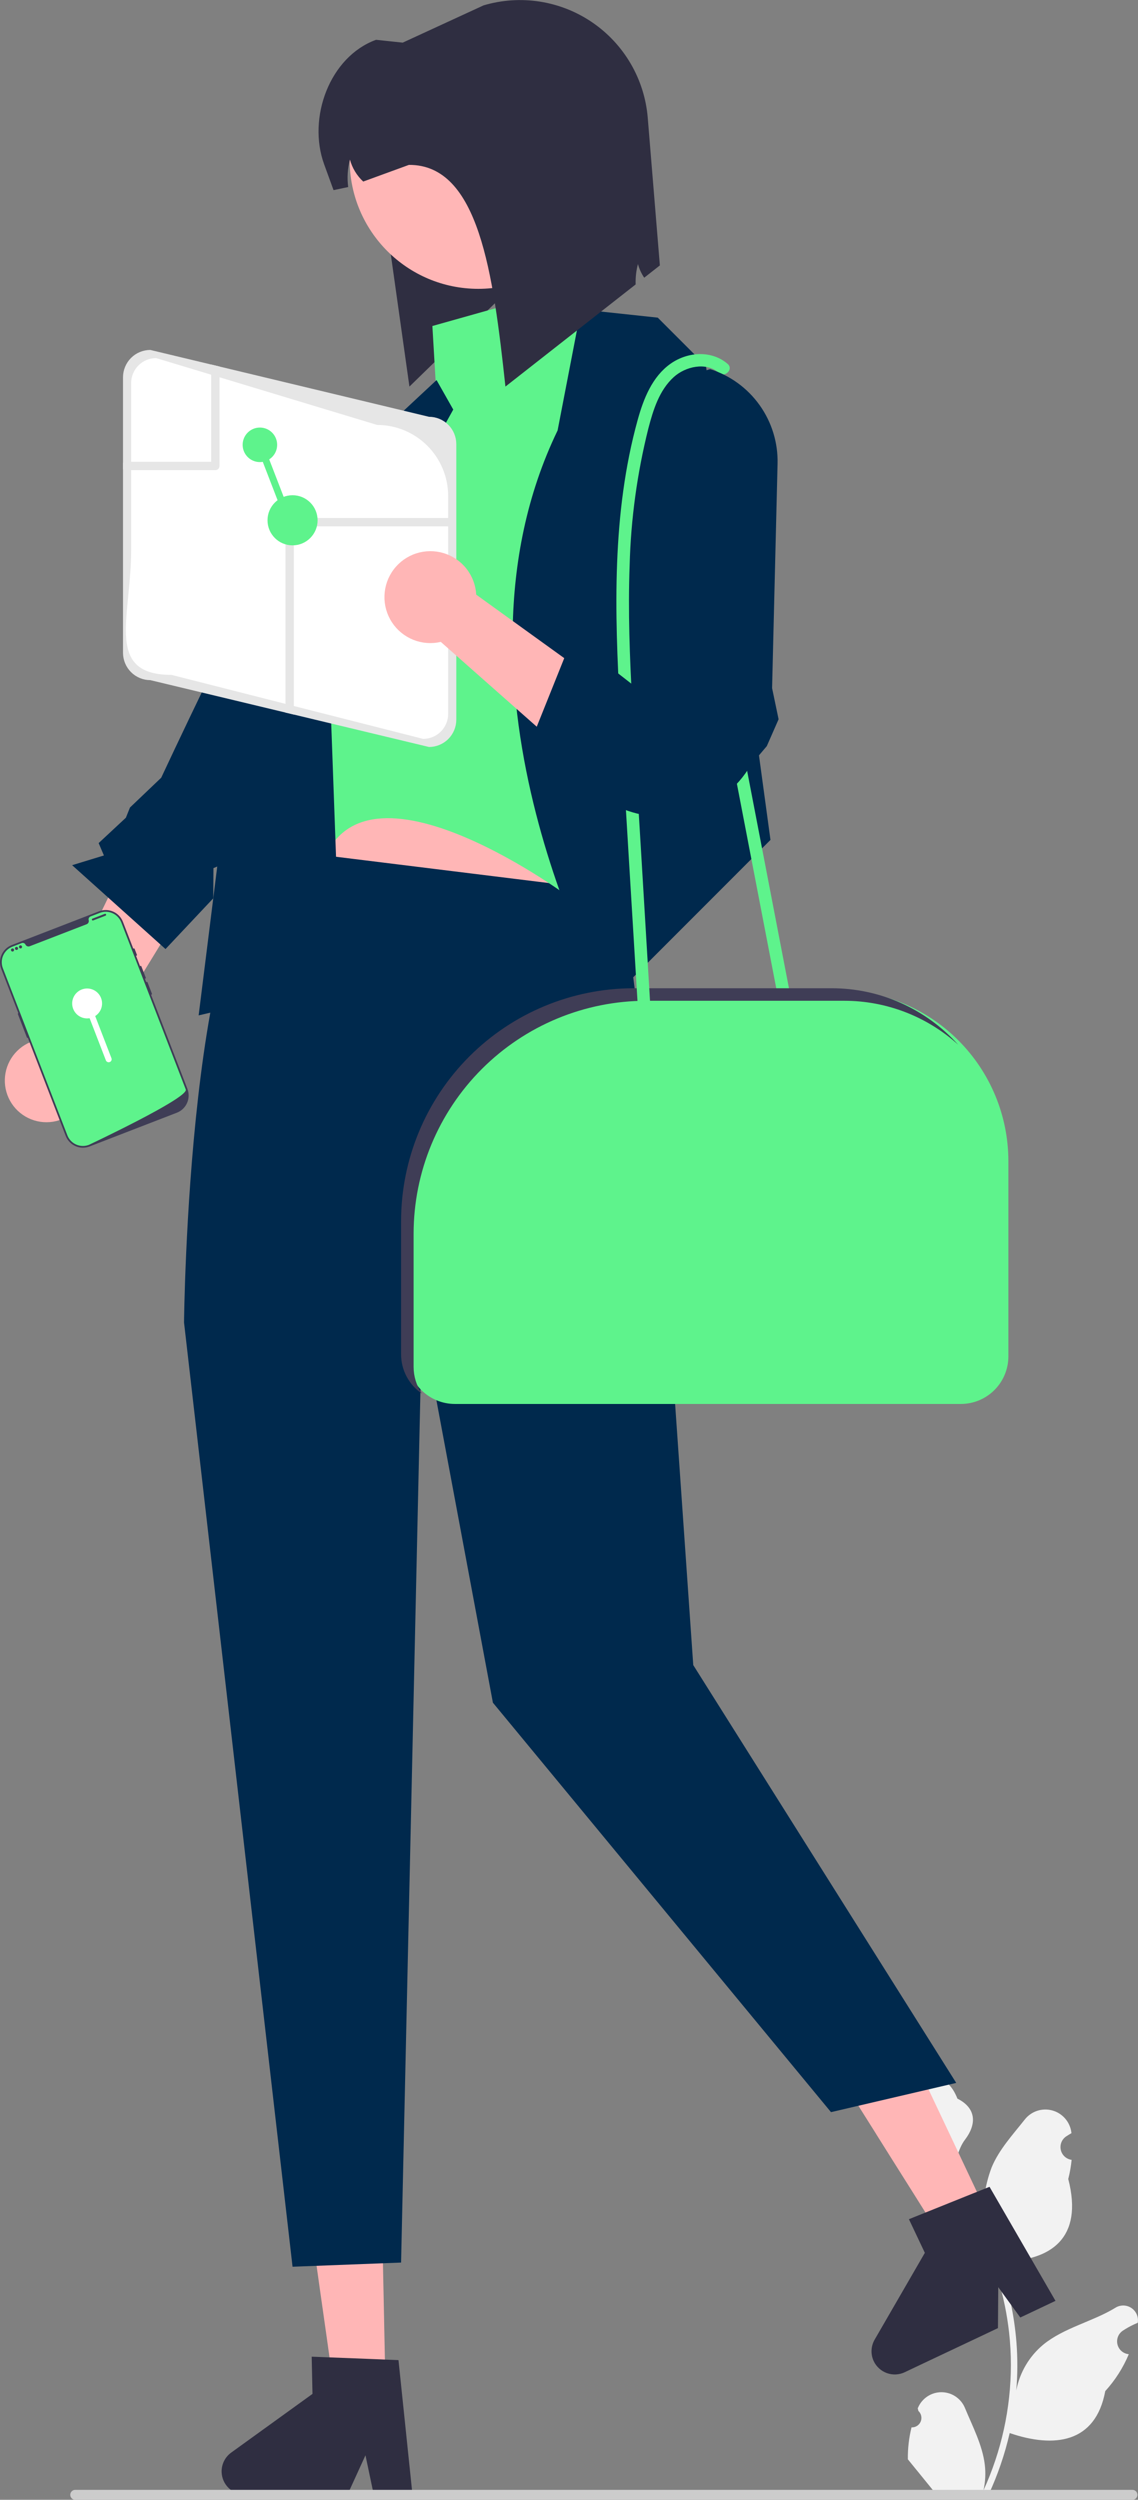 <svg width="241" height="529" viewBox="0 0 241 529" fill="none" xmlns="http://www.w3.org/2000/svg">
<rect x="0" y="0" width="241" height="529" fill="#808080" stroke="none"/>
<g clip-path="url(#clip0_518_5)">
<path d="M86.707 81.808L120.296 49.094L116.846 32.635C115.435 17.786 98.59 7.818 100.662 3.315L76.983 12.844L86.707 81.808Z" fill="#2F2E41"/>
<path d="M193.038 513.675C193.449 513.694 193.856 513.586 194.204 513.366C194.551 513.146 194.823 512.824 194.981 512.445C195.14 512.065 195.178 511.646 195.091 511.244C195.003 510.842 194.794 510.476 194.492 510.197L194.355 509.651C194.373 509.607 194.391 509.563 194.409 509.519C194.823 508.541 195.517 507.708 196.403 507.123C197.289 506.538 198.328 506.228 199.39 506.232C200.452 506.236 201.489 506.554 202.37 507.145C203.252 507.736 203.939 508.575 204.346 509.556C205.971 513.472 208.04 517.393 208.55 521.533C208.774 523.363 208.68 525.218 208.27 527.015C212.087 518.687 214.069 509.634 214.082 500.472C214.083 498.173 213.955 495.876 213.7 493.591C213.488 491.718 213.195 489.858 212.82 488.011C210.774 477.993 206.382 468.602 200.003 460.612C196.916 458.927 194.419 456.336 192.849 453.188C192.281 452.056 191.879 450.848 191.656 449.601C192.004 449.647 192.969 444.342 192.707 444.016C193.192 443.28 194.061 442.913 194.591 442.195C197.227 438.62 200.859 439.244 202.755 444.102C206.805 446.147 206.845 449.538 204.359 452.799C202.778 454.874 202.561 457.682 201.174 459.903C201.316 460.086 201.465 460.263 201.607 460.446C204.217 463.802 206.491 467.405 208.397 471.205C207.933 466.948 208.487 462.642 210.011 458.641C211.557 454.913 214.453 451.772 217.004 448.549C217.678 447.683 218.595 447.036 219.636 446.691C220.678 446.346 221.799 446.317 222.857 446.609C223.915 446.901 224.863 447.5 225.581 448.33C226.299 449.161 226.754 450.185 226.89 451.275C226.895 451.322 226.9 451.37 226.905 451.417C226.526 451.631 226.155 451.858 225.793 452.098C225.337 452.403 224.984 452.838 224.779 453.347C224.575 453.856 224.529 454.414 224.648 454.95C224.766 455.485 225.044 455.972 225.444 456.347C225.844 456.722 226.348 456.967 226.89 457.051L226.945 457.059C226.81 458.425 226.572 459.779 226.231 461.108C229.504 473.766 222.439 478.376 212.352 478.583C212.13 478.697 211.913 478.811 211.69 478.92C213.605 484.349 214.807 490.005 215.264 495.744C215.523 499.13 215.508 502.531 215.218 505.914L215.235 505.794C215.966 502.032 217.973 498.637 220.916 496.183C225.288 492.591 231.464 491.269 236.18 488.381C236.681 488.059 237.264 487.888 237.86 487.886C238.456 487.885 239.039 488.054 239.542 488.373C240.045 488.693 240.446 489.149 240.698 489.689C240.949 490.229 241.042 490.83 240.963 491.42L240.944 491.546C240.241 491.833 239.557 492.163 238.895 492.534C238.516 492.748 238.145 492.975 237.782 493.215C237.326 493.52 236.973 493.955 236.769 494.464C236.564 494.973 236.518 495.531 236.637 496.067C236.756 496.602 237.033 497.089 237.433 497.464C237.833 497.839 238.337 498.084 238.879 498.168L238.935 498.176C238.974 498.182 239.009 498.188 239.049 498.194C237.847 501.063 236.161 503.703 234.065 506C232.019 517.05 223.231 518.098 213.831 514.88H213.825C212.794 519.363 211.3 523.727 209.366 527.901H193.438C193.38 527.723 193.329 527.541 193.278 527.364C194.752 527.456 196.232 527.368 197.685 527.101C196.503 525.651 195.322 524.189 194.14 522.738C194.113 522.711 194.089 522.682 194.065 522.652C193.466 521.91 192.861 521.173 192.261 520.431L192.261 520.43C192.229 518.154 192.491 515.884 193.038 513.675Z" fill="#F2F2F2"/>
<path d="M64.509 461.574L67.035 479.372V479.417L67.87 485.339L69.223 494.847V494.858L69.786 498.862L70.632 504.818L78.187 504.659L80.442 504.603L81.627 504.581L81.513 499.324L81.231 485.384L80.724 461.236H80.622L78.368 461.281L69.358 461.473L67.103 461.518L64.509 461.574Z" fill="#FFB6B6"/>
<path d="M46.931 523.089C46.96 524.392 47.505 525.63 48.445 526.533C49.386 527.435 50.645 527.929 51.948 527.905L55.556 527.826L57.812 527.781L66.821 527.6L69.088 527.555L73.801 527.453L77.398 519.581L78.108 522.953V522.964L79.033 527.341L80.352 527.318L87.276 527.171L84.389 499.437L81.514 499.324L80.465 499.279L78.21 499.189L69.798 498.862H69.787L69.2 498.839L66.945 498.749L66.009 498.715L66.178 506.588L57.879 512.577L55.613 514.212L48.971 519.006C48.327 519.47 47.804 520.085 47.449 520.796C47.093 521.507 46.915 522.294 46.931 523.089Z" fill="#2F2E41"/>
<path d="M175.944 436.339L185.521 451.549L185.54 451.591L188.72 456.654L193.84 464.778L193.845 464.789L195.996 468.212L199.201 473.302L206.031 470.069L208.066 469.096L209.138 468.592L206.887 463.84L200.934 451.233L190.604 429.401L190.511 429.443L188.471 430.406L180.327 434.264L178.287 435.227L175.944 436.339Z" fill="#FFB6B6"/>
<path d="M185.035 499.667C185.595 500.845 186.598 501.752 187.825 502.191C189.052 502.631 190.403 502.566 191.582 502.012L194.843 500.464L196.883 499.501L205.032 495.653L207.082 494.686L211.342 492.666L211.408 484.01L213.434 486.798L213.439 486.808L216.071 490.424L217.266 489.864L223.525 486.9L209.558 462.768L206.887 463.841L205.912 464.228L203.817 465.068L196.006 468.208L195.996 468.213L195.451 468.432L193.356 469.271L192.488 469.623L195.859 476.739L190.732 485.598L189.332 488.017L185.229 495.107C184.831 495.795 184.605 496.569 184.571 497.363C184.537 498.157 184.696 498.948 185.035 499.667Z" fill="#2F2E41"/>
<path d="M18.144 225.704L40.191 189.734L28.465 178.47L8.37 219.968C6.586 220.27 4.937 221.113 3.648 222.384C2.359 223.654 1.492 225.291 1.165 227.072C0.838 228.852 1.067 230.69 1.82 232.336C2.573 233.982 3.814 235.357 5.375 236.273C6.936 237.189 8.741 237.602 10.545 237.457C12.35 237.312 14.065 236.615 15.459 235.461C16.854 234.306 17.859 232.751 18.34 231.006C18.82 229.26 18.751 227.409 18.144 225.704Z" fill="#FFB6B6"/>
<path d="M86.524 111.419L76.568 101.7C76.568 101.7 67.862 99.012 59.824 112.909C51.785 126.806 34.143 164.575 34.143 164.575L27.525 170.886L26.657 173.045L20.891 178.413L22.006 181.03L15.275 183.088L35.05 200.838L45.161 190.101L45.203 183.713L49.594 181.841L53.926 178.25L55.484 172.35L86.524 111.419Z" fill="#00294D"/>
<path d="M126.042 139.721V196.722L59.746 184.814L76.541 133.532L126.042 139.721Z" fill="#FFB6B6"/>
<path d="M60.188 179.95L131.788 188.792L139.743 250.683L146.815 352.362L202.503 440.778L175.985 446.967L104.385 360.319L89.359 279.93L84.939 478.797L61.956 479.681L38.974 279.861C38.974 279.861 39.858 186.14 60.188 179.95Z" fill="#00294D"/>
<path d="M91.568 68.988L119.854 61.031L133.113 79.598L120.296 189.676C120.296 189.676 72.564 154.31 67.26 187.024L65.05 144.142C65.05 144.142 62.656 115.849 67.831 113.638C73.005 111.428 92.452 84.019 92.452 84.019L91.568 68.988Z" fill="#5EF38C"/>
<path d="M139.301 67.22L149.508 77.429L163.167 177.74L128.812 212.104C128.812 212.104 91.568 145.91 118.086 91.092L123.032 65.481L139.301 67.22Z" fill="#00294D"/>
<path d="M92.452 80.43L54.443 115.849L42.068 214.875L72.122 207.802L69.47 134.416L95.988 86.672L92.452 80.43Z" fill="#00294D"/>
<path d="M14.879 527.948C14.879 528.086 14.906 528.223 14.959 528.351C15.011 528.479 15.089 528.595 15.187 528.693C15.284 528.791 15.4 528.868 15.528 528.921C15.656 528.974 15.793 529 15.931 529H239.824C240.103 529 240.371 528.889 240.568 528.692C240.765 528.495 240.876 528.227 240.876 527.948C240.876 527.669 240.765 527.401 240.568 527.204C240.371 527.007 240.103 526.896 239.824 526.896H15.931C15.793 526.895 15.656 526.922 15.528 526.975C15.4 527.028 15.284 527.105 15.187 527.203C15.089 527.301 15.011 527.417 14.959 527.545C14.906 527.673 14.879 527.81 14.879 527.948Z" fill="#CCCCCC"/>
<path d="M96.325 297.102H203.491C206.158 297.099 208.716 296.038 210.602 294.151C212.488 292.264 213.549 289.707 213.552 287.038V245.699C213.541 236.12 209.732 226.937 202.961 220.164C196.189 213.39 187.008 209.581 177.432 209.57H135.522C122.462 209.585 109.942 214.78 100.708 224.017C91.474 233.254 86.279 245.777 86.265 258.839V287.038C86.268 289.707 87.329 292.264 89.215 294.151C91.101 296.038 93.658 297.099 96.325 297.102Z" fill="#5EF38C"/>
<path d="M164.8 211.259L155.208 161.451L152.455 147.159C152.134 145.491 154.69 144.777 155.013 146.454L164.605 196.261L167.357 210.553C167.678 212.221 165.123 212.936 164.8 211.259Z" fill="#5EF38C"/>
<path d="M31.832 74.054L44.719 77.14L46.487 77.565L90.852 88.201C92.385 88.202 93.855 88.811 94.939 89.895C96.023 90.98 96.633 92.45 96.633 93.984V152.303C96.631 153.835 96.021 155.303 94.937 156.386C93.853 157.468 92.384 158.076 90.852 158.076L62.23 151.215L60.462 150.791L31.832 143.93C30.3 143.928 28.832 143.32 27.749 142.237C26.665 141.155 26.055 139.688 26.051 138.156V79.837C26.053 78.304 26.662 76.834 27.746 75.75C28.83 74.666 30.299 74.056 31.832 74.054Z" fill="#E6E6E6"/>
<path d="M27.774 116.45V81.075C27.774 80.379 27.911 79.69 28.177 79.048C28.443 78.405 28.833 77.821 29.325 77.329C29.816 76.837 30.4 76.447 31.043 76.181C31.685 75.915 32.374 75.778 33.069 75.779L44.719 79.297L46.487 79.837L79.865 89.925C81.841 89.925 83.797 90.314 85.622 91.071C87.448 91.827 89.106 92.935 90.503 94.333C91.9 95.73 93.008 97.389 93.764 99.215C94.52 101.041 94.91 102.997 94.909 104.974V151.065C94.91 151.76 94.773 152.449 94.507 153.092C94.241 153.735 93.851 154.319 93.359 154.81C92.868 155.302 92.284 155.692 91.641 155.958C90.999 156.224 90.31 156.361 89.615 156.361L62.23 149.403L60.462 148.952L36.322 142.816C28.411 142.816 26.66 139.058 26.66 133.276C26.661 128.669 27.774 122.763 27.774 116.45Z" fill="white"/>
<path d="M60.462 110.499V150.791L62.23 151.215V111.384H94.909C95.144 111.384 95.369 111.29 95.535 111.125C95.7 110.959 95.793 110.734 95.793 110.499C95.793 110.265 95.7 110.04 95.535 109.874C95.369 109.708 95.144 109.615 94.909 109.615H61.346C61.23 109.615 61.115 109.637 61.008 109.682C60.9 109.726 60.803 109.791 60.72 109.873C60.638 109.956 60.573 110.053 60.529 110.161C60.485 110.268 60.462 110.383 60.462 110.499Z" fill="#E6E6E6"/>
<path d="M26.051 97.918V99.297C26.206 99.424 26.399 99.492 26.599 99.492H45.603C45.72 99.492 45.835 99.47 45.942 99.425C46.05 99.381 46.147 99.316 46.229 99.234C46.312 99.151 46.377 99.054 46.421 98.946C46.465 98.839 46.488 98.724 46.487 98.608V77.564L44.719 77.14V97.723H26.599C26.399 97.723 26.206 97.792 26.051 97.918Z" fill="#E6E6E6"/>
<path d="M61.956 115.407C59.027 115.407 56.653 113.031 56.653 110.102C56.653 107.172 59.027 104.797 61.956 104.797C64.885 104.797 67.26 107.172 67.26 110.102C67.26 113.031 64.885 115.407 61.956 115.407Z" fill="#5EF38C"/>
<path d="M101.295 61.123C86.251 61.123 74.055 48.924 74.055 33.876C74.055 18.828 86.251 6.629 101.295 6.629C116.339 6.629 128.535 18.828 128.535 33.876C128.535 48.924 116.339 61.123 101.295 61.123Z" fill="#FFB6B6"/>
<path d="M68.648 34.78L70.636 40.235L73.739 39.581C73.481 37.639 73.608 35.665 74.11 33.772C74.593 35.555 75.567 37.167 76.921 38.423L86.592 34.895C101.406 34.789 104.447 57.856 107.037 81.808L134.616 60.191C134.565 58.736 134.729 57.282 135.102 55.876C135.377 56.908 135.826 57.885 136.428 58.767L139.743 56.168L137.179 24.939C136.849 20.915 135.625 17.015 133.597 13.524C131.569 10.033 128.788 7.038 125.457 4.758C122.126 2.478 118.328 0.97 114.34 0.343C110.352 -0.283 106.275 -0.012 102.405 1.137L85.283 9.024L79.635 8.423C69.806 12.004 65.068 24.939 68.648 34.78Z" fill="#2F2E41"/>
<path d="M134.196 209.128H176.106C181.165 209.126 186.167 210.19 190.788 212.25C195.408 214.31 199.544 217.32 202.924 221.084C196.303 215.09 187.689 211.774 178.758 211.78H136.848C123.788 211.795 111.268 216.991 102.034 226.227C92.8 235.464 87.605 247.987 87.591 261.05V289.249C87.589 291.27 88.198 293.243 89.34 294.91C87.984 293.988 86.875 292.749 86.108 291.3C85.341 289.851 84.939 288.236 84.939 286.597V258.398C84.954 245.335 90.148 232.812 99.382 223.575C108.616 214.338 121.137 209.143 134.196 209.128Z" fill="#3F3D56"/>
<path d="M152.229 78.891C149.512 76.54 145.153 77.56 142.691 79.791C139.609 82.586 138.331 86.753 137.309 90.654C134.933 100.128 133.603 109.835 133.343 119.599C132.98 129.4 133.364 139.209 133.906 148.995C134.466 159.123 135.107 169.246 135.713 179.371L137.792 214.063C137.894 215.768 135.242 215.762 135.14 214.063C133.857 192.654 132.504 171.248 131.301 149.834C130.16 129.531 129.561 108.656 135.043 88.868C136.277 84.411 138.115 79.693 142.048 76.94C145.618 74.44 150.698 74.068 154.104 77.015C155.397 78.134 153.514 80.003 152.229 78.891Z" fill="#5EF38C"/>
<path d="M100.851 125.839L138.597 153.044L131.462 169.499L93.35 135.837C91.406 136.291 89.369 136.135 87.517 135.392C85.665 134.648 84.086 133.352 82.995 131.68C81.904 130.007 81.354 128.04 81.42 126.044C81.485 124.049 82.163 122.122 83.361 120.525C84.559 118.928 86.22 117.738 88.117 117.118C90.014 116.497 92.057 116.475 93.967 117.056C95.877 117.636 97.562 118.79 98.793 120.361C100.025 121.933 100.744 123.845 100.851 125.839Z" fill="#FFB6B6"/>
<path d="M150.426 78.125C150.426 78.125 140.514 79.778 139.454 97.454C138.394 115.13 138.624 148.505 138.624 148.505L129.23 141.201L119.795 138.521L113.103 155.2L118.371 164.015L124.434 166.942L126.628 165.61L130.05 170.33C135.031 172.919 140.817 173.487 146.205 171.919C151.594 170.35 156.171 166.764 158.985 161.907L162.39 157.891L164.887 152.209L163.509 145.621L164.669 98.129C164.778 93.702 163.448 89.36 160.88 85.753C158.312 82.146 154.644 79.47 150.426 78.125Z" fill="#00294D"/>
<path d="M18.961 242.615L37.458 235.466C38.422 235.093 39.198 234.352 39.617 233.406C40.035 232.461 40.061 231.388 39.69 230.423L26.033 195.07C25.659 194.106 24.918 193.33 23.973 192.911C23.028 192.493 21.955 192.467 20.991 192.838L2.494 199.987C1.53 200.361 0.754 201.102 0.335 202.047C-0.083 202.993 -0.109 204.066 0.262 205.031L13.919 240.383C14.293 241.347 15.034 242.124 15.979 242.542C16.924 242.961 17.997 242.987 18.961 242.615Z" fill="#3F3D56"/>
<path d="M3.88 214.397C3.921 214.381 3.967 214.382 4.007 214.4C4.047 214.418 4.078 214.45 4.094 214.491L5.996 219.416C6.012 219.457 6.01 219.502 5.993 219.542C5.975 219.581 5.942 219.613 5.901 219.628C5.861 219.644 5.815 219.643 5.776 219.625C5.736 219.608 5.704 219.575 5.688 219.535L3.786 214.61C3.77 214.569 3.771 214.524 3.789 214.484C3.807 214.444 3.84 214.413 3.88 214.397Z" fill="#3F3D56"/>
<path d="M0.608 204.897L14.265 240.249C14.588 241.085 15.217 241.766 16.024 242.156C16.831 242.545 17.756 242.612 18.61 242.345C18.636 242.336 18.663 242.328 18.69 242.319C18.736 242.303 18.782 242.287 18.828 242.269C18.828 242.269 18.992 242.191 19.293 242.048C19.596 241.905 20.037 241.694 20.587 241.43C20.752 241.351 20.926 241.267 21.108 241.178C21.474 241.002 21.874 240.808 22.303 240.598C22.475 240.515 22.651 240.428 22.832 240.34C23.756 239.888 24.789 239.378 25.875 238.833C26.059 238.742 26.244 238.649 26.43 238.555C26.479 238.53 26.529 238.505 26.578 238.48C27.352 238.09 28.146 237.684 28.941 237.273L29.089 237.197C30.458 236.487 31.827 235.76 33.099 235.057C34.078 234.516 34.998 233.988 35.817 233.494C36.084 233.333 36.339 233.175 36.583 233.022C36.63 232.992 36.678 232.962 36.725 232.932C38.44 231.841 39.503 230.969 39.343 230.556L25.686 195.204C25.519 194.772 25.269 194.377 24.949 194.041C24.63 193.706 24.247 193.436 23.823 193.249C23.4 193.061 22.943 192.959 22.48 192.948C22.017 192.937 21.556 193.017 21.124 193.184L19.159 193.944C19.009 194.003 18.886 194.117 18.816 194.263C18.746 194.409 18.734 194.576 18.782 194.731C18.787 194.752 18.793 194.774 18.797 194.796C18.825 194.961 18.794 195.13 18.71 195.275C18.626 195.419 18.495 195.53 18.338 195.588L6.305 200.238C6.15 200.301 5.979 200.308 5.819 200.257C5.66 200.207 5.524 200.102 5.433 199.962C5.422 199.942 5.411 199.922 5.401 199.902C5.332 199.756 5.211 199.641 5.061 199.58C4.911 199.519 4.744 199.517 4.592 199.574L2.628 200.333C2.195 200.5 1.8 200.751 1.465 201.07C1.13 201.39 0.86 201.773 0.673 202.197C0.485 202.62 0.383 203.077 0.372 203.54C0.361 204.004 0.441 204.465 0.608 204.897Z" fill="#5EF38C"/>
<path d="M28.301 200.713C28.342 200.697 28.387 200.699 28.427 200.716C28.467 200.734 28.498 200.767 28.514 200.808L28.99 202.039C29.005 202.08 29.004 202.125 28.986 202.165C28.969 202.204 28.936 202.236 28.895 202.251C28.855 202.267 28.809 202.266 28.769 202.248C28.73 202.231 28.698 202.198 28.682 202.158L28.207 200.927C28.191 200.886 28.192 200.84 28.21 200.8C28.227 200.76 28.26 200.729 28.301 200.713Z" fill="#3F3D56"/>
<path d="M29.728 204.407C29.769 204.391 29.814 204.392 29.854 204.41C29.894 204.427 29.925 204.46 29.941 204.501L30.863 206.886C30.878 206.927 30.877 206.972 30.859 207.012C30.841 207.052 30.808 207.083 30.768 207.099C30.727 207.114 30.682 207.113 30.642 207.096C30.602 207.078 30.571 207.046 30.555 207.005L29.633 204.62C29.618 204.579 29.619 204.534 29.637 204.494C29.654 204.454 29.687 204.422 29.728 204.407Z" fill="#3F3D56"/>
<path d="M31.036 207.792C31.076 207.777 31.122 207.778 31.162 207.795C31.202 207.813 31.233 207.846 31.249 207.887L32.17 210.272C32.178 210.292 32.182 210.314 32.182 210.336C32.181 210.357 32.177 210.379 32.168 210.399C32.159 210.419 32.147 210.437 32.131 210.452C32.115 210.467 32.097 210.478 32.076 210.486C32.056 210.494 32.035 210.498 32.013 210.497C31.991 210.497 31.97 210.492 31.95 210.483C31.93 210.474 31.912 210.462 31.897 210.446C31.882 210.43 31.87 210.411 31.863 210.391L30.941 208.006C30.926 207.965 30.927 207.919 30.944 207.879C30.962 207.839 30.995 207.808 31.036 207.792Z" fill="#3F3D56"/>
<path d="M19.584 194.399L22.2 193.388C22.306 193.347 22.425 193.4 22.466 193.506C22.507 193.612 22.455 193.731 22.348 193.773L19.733 194.783C19.627 194.824 19.507 194.772 19.466 194.665C19.425 194.559 19.478 194.44 19.584 194.399Z" fill="#3F3D56"/>
<path d="M4.344 200.708C4.162 200.708 4.014 200.56 4.014 200.378C4.014 200.195 4.162 200.048 4.344 200.048C4.526 200.048 4.674 200.195 4.674 200.378C4.674 200.56 4.526 200.708 4.344 200.708Z" fill="#3F3D56"/>
<path d="M3.498 201.034C3.316 201.034 3.168 200.887 3.168 200.704C3.168 200.522 3.316 200.375 3.498 200.375C3.68 200.375 3.828 200.522 3.828 200.704C3.828 200.887 3.68 201.034 3.498 201.034Z" fill="#3F3D56"/>
<path d="M2.652 201.362C2.47 201.362 2.322 201.214 2.322 201.032C2.322 200.849 2.47 200.702 2.652 200.702C2.834 200.702 2.982 200.849 2.982 201.032C2.982 201.214 2.834 201.362 2.652 201.362Z" fill="#3F3D56"/>
<path fill-rule="evenodd" clip-rule="evenodd" d="M15.497 213.49C15.76 214.17 16.25 214.739 16.884 215.1C17.518 215.461 18.258 215.592 18.977 215.471L22.422 224.389C22.452 224.466 22.497 224.537 22.554 224.597C22.612 224.657 22.68 224.706 22.756 224.739C22.832 224.773 22.914 224.791 22.997 224.793C23.08 224.795 23.163 224.781 23.241 224.751C23.318 224.721 23.389 224.676 23.449 224.619C23.509 224.561 23.558 224.493 23.591 224.417C23.625 224.341 23.643 224.259 23.645 224.176C23.647 224.092 23.633 224.01 23.603 223.932L20.158 215.014C20.662 214.691 21.064 214.231 21.318 213.689C21.571 213.146 21.665 212.542 21.59 211.948C21.514 211.354 21.271 210.793 20.889 210.332C20.508 209.87 20.003 209.526 19.434 209.34C18.864 209.153 18.254 209.133 17.674 209.28C17.093 209.426 16.566 209.735 16.154 210.17C15.741 210.604 15.461 211.147 15.345 211.735C15.229 212.322 15.281 212.931 15.497 213.49Z" fill="white"/>
<path d="M51.631 95.45C51.935 96.236 52.5 96.893 53.232 97.31C53.964 97.727 54.818 97.878 55.648 97.737L59.626 108.034C59.66 108.123 59.712 108.205 59.779 108.275C59.845 108.345 59.924 108.401 60.012 108.44C60.1 108.479 60.194 108.5 60.29 108.502C60.386 108.505 60.482 108.488 60.572 108.453C60.661 108.419 60.743 108.367 60.813 108.3C60.882 108.234 60.938 108.155 60.977 108.067C61.016 107.979 61.037 107.884 61.039 107.788C61.041 107.692 61.024 107.596 60.989 107.507L57.012 97.211C57.594 96.837 58.058 96.307 58.351 95.68C58.644 95.053 58.752 94.356 58.665 93.67C58.577 92.984 58.297 92.337 57.856 91.804C57.416 91.271 56.833 90.874 56.176 90.659C55.519 90.444 54.814 90.42 54.144 90.589C53.473 90.759 52.865 91.115 52.389 91.617C51.913 92.119 51.589 92.746 51.455 93.424C51.321 94.103 51.382 94.805 51.631 95.45Z" fill="#5EF38C"/>
</g>
<defs>
<clipPath id="clip0_518_5">
<rect width="241" height="529" fill="white" transform="matrix(-1 0 0 1 241 0)"/>
</clipPath>
</defs>
</svg>
